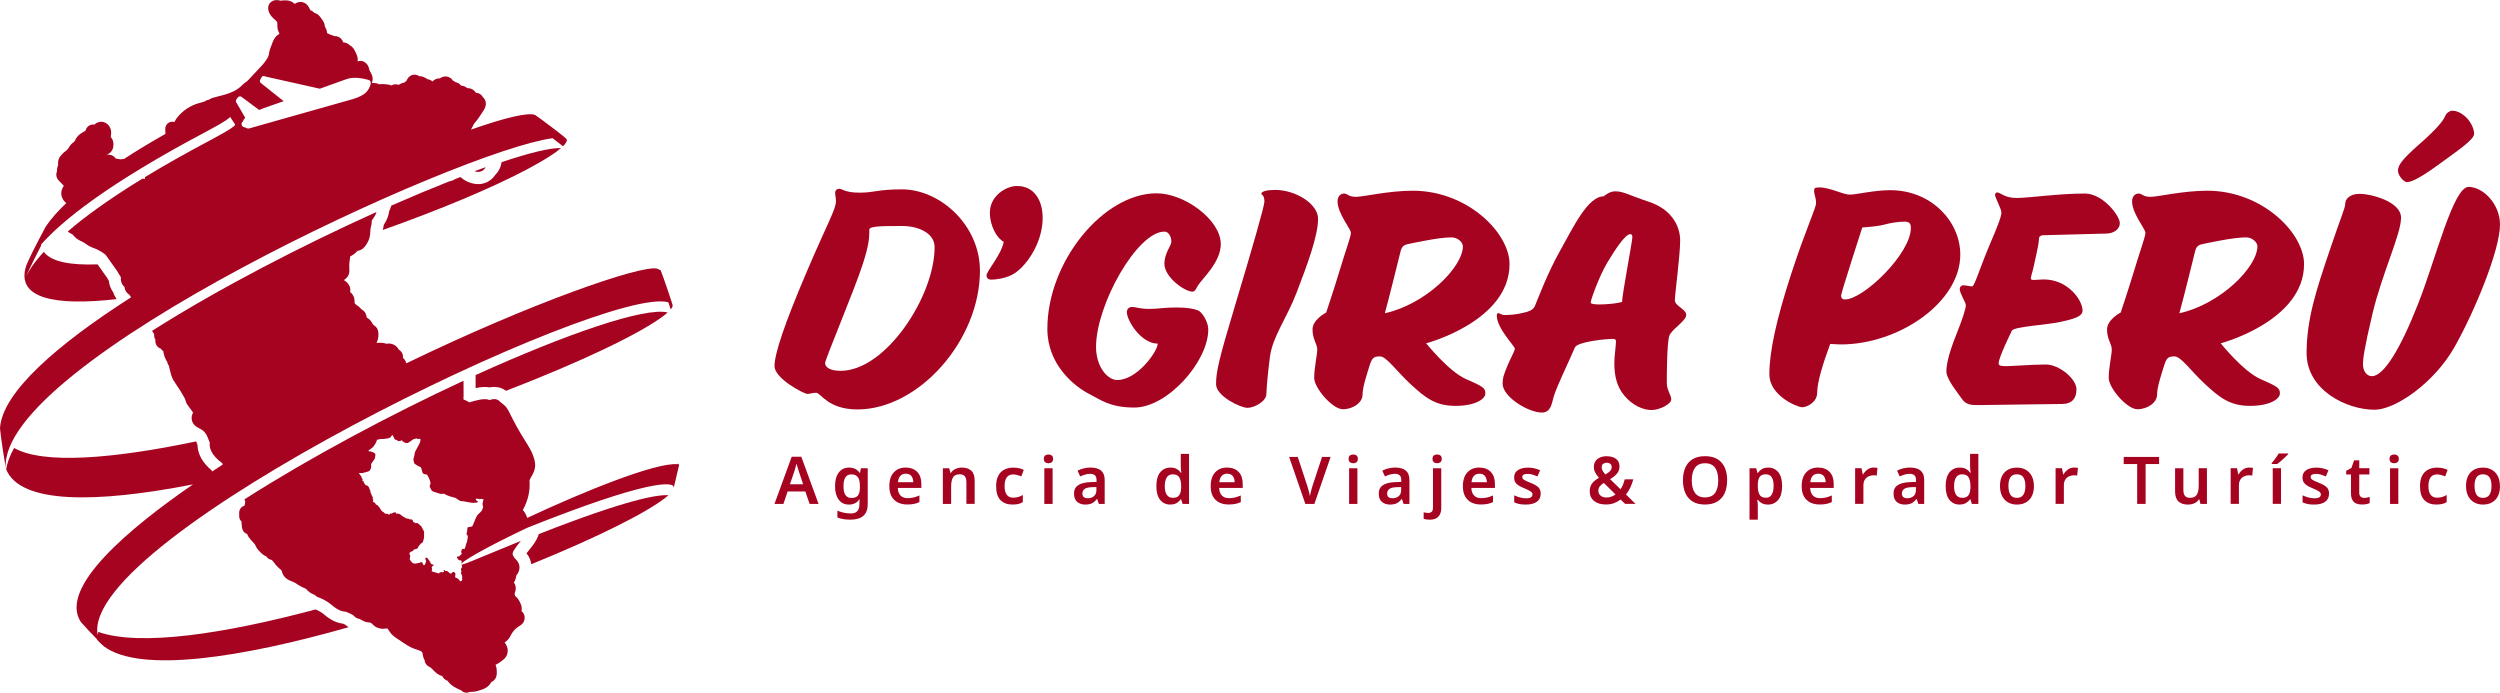 <?xml version="1.0" encoding="UTF-8"?>
<svg id="Layer_2" data-name="Layer 2" xmlns="http://www.w3.org/2000/svg" viewBox="0 0 603.38 167.19">
  <defs>
    <style>
      .cls-1 {
        fill: #a60321;
      }
    </style>
  </defs>
  <g id="Capa_1" data-name="Capa 1">
    <g>
      <g>
        <path class="cls-1" d="M114.79,93.68c.26-.06,.52-.11,.78-.16,.45-.07,.91-.11,1.37-.12,.4,0,.81,.02,1.21,.1,.6-.13,1.2-.15,1.8-.07,.8,.1,1.54,.41,2.18,.89,17.88-6.91,32.31-13.72,38.28-18.27,.27-.24,.5-.44,.72-.64-5.54-1.32-24.33,5.13-46.34,15.11v3.15Z"/>
        <path class="cls-1" d="M112.23,43.53c-.37-.21-.71-.45-1.01-.73-.04-.02-.07-.05-.1-.08-.38,.14-.76,.3-1.15,.45-.59,.36-1.16,.55-1.68,.66-4.34,1.72-8.99,3.66-13.85,5.79-.13,.41-.26,.82-.45,1.21l-.05,.1c-.04,.28-.09,.54-.16,.82-.26,1.05-.73,1.88-1.15,2.5-.06,.53-.17,.96-.26,1.26,13.68-4.85,26.12-10.04,34.71-14.57,4.27-2.25,6.27-3.66,7.13-4.26,.48-.38,.86-.68,1.18-.94-2.55-.09-7.62,1.15-14.35,3.4-.04,.35-.11,.71-.25,1.1-.26,.73-.68,1.39-1.26,1.97-.4,.61-.92,1.12-1.54,1.5-1.11,.68-2.41,.89-3.74,.6-.7-.15-1.38-.41-2.02-.77Z"/>
        <path class="cls-1" d="M130.04,128.9c-.06,.2-.13,.4-.21,.6-.39,.94-.89,1.66-1.38,2.3-.2,.27-.41,.53-.63,.8-.28,.35-.52,.66-.74,.94,.3,.38,.61,.86,.85,1.47,.15,.38,.24,.77,.3,1.16,16.1-6.53,28.79-12.86,33.11-16.64-2.46-.21-9.75,.91-31.3,9.37Z"/>
        <path class="cls-1" d="M83.41,150.81l-.64-.29c-.11-.01-.21-.03-.3-.04-2-.33-3.39-1.46-4.21-2.14l-.29-.23c-.53-.42-1.14-.75-1.79-1.02-22.16,5.91-42.42,8.97-52.47,5.42-.06,.26-.1,.51-.14,.76-4.4-23.5,122.61-84.64,137.74-80.31,.2,.58,.39,1.15,.57,1.71,.36-.41,.52-.74,.45-1.07,0,0,0,0,0,0h0c-.38-1.27-.88-2.74-1.39-4.2-.49-1.46-1-2.92-1.48-4.15h0s0,0,0,0c-.28-.13-.63-.36-.93-.43-3.97-.84-30.24,8.23-60.48,22.88-.04-.17-.08-.35-.17-.53-.19-.38-.44-.64-.63-.81,.06-.49,0-1.33-1.02-2.01-.55-1.07-1.81-1.64-2.97-1.38-.5-.18-1.03-.25-1.56-.26-.22,0-.43,.02-.65,.04-.07,0-.13,.01-.2,.02,.11-.19,.21-.4,.28-.63,.22-.66,.22-1.29,.18-1.81-.01-.17-.04-.55-.24-.95-.26-.51-.66-.78-.88-.93-.09-.06-.17-.14-.23-.24-.03-.05-.06-.11-.09-.16-.17-.3-.42-.75-.9-1.11-.16-.12-.32-.22-.46-.29v-.08c-.05-.26-.13-.79-.5-1.28-.21-.27-.46-.48-.74-.62-.26-.31-.54-.55-.78-.74-.12-.09-.23-.17-.35-.26-.17-.12-.33-.23-.41-.32-.08-.08-.14-.21-.15-.32,0-.06,0-.12,0-.18-.01-.36-.02-.92-.33-1.49-.22-.41-.51-.7-.76-.9,.12-.45,.07-.95-.14-1.42-.32-.72-.86-1.15-1.37-1.44,.21-.13,.43-.29,.63-.5,.78-.8,.73-1.67,.7-2.09-.02-.42-.03-.74-.02-1.03,.02-.65,.12-1.33,.23-2.05,0-.02,0-.03,0-.05,.05-.03,.1-.05,.15-.08,.19-.1,.43-.23,.68-.4,.34-.24,.6-.52,.81-.74,.04-.04,.08-.08,.12-.12,.47-.04,1.07-.24,1.64-.88,.41-.46,.7-.97,.93-1.41,.45-.85,.49-1.7,.52-2.39,.01-.27,.02-.53,.06-.73,.02-.11,.05-.23,.08-.34,.11-.4,.26-.93,.2-1.55,.03-.04,.06-.09,.1-.13,.37-.51,.83-1.14,1.06-1.95-17.85,8.05-37.76,18.29-54.16,28.68,.05,.1,.09,.19,.16,.29,.08,.12,.17,.24,.25,.36,.03,.04,.06,.08,.09,.12-.05,.56,.05,1.03,.31,1.42-.06,.39,0,.79,.17,1.15,.23,.47,.65,.83,1.14,.99,.09,.15,.2,.28,.34,.4,.09,.08,.17,.14,.25,.19,0,.02,0,.05,0,.07,.02,.14,.04,.28,.07,.42,.1,.55,.29,1.07,.55,1.56,.05,.1,.11,.2,.17,.3,.06,.11,.16,.28,.17,.29,.04,.3,.16,.58,.35,.82,.02,.06,.04,.15,.05,.2l.26,1.04c.18,.73,.38,1.55,.84,2.35,.17,.29,.35,.55,.53,.81,.72,1.03,1.39,2.1,2,3.19,.11,.2,.22,.4,.27,.56,.02,.05,.03,.11,.05,.16,.05,.18,.11,.36,.18,.53,.21,.51,.51,.9,.73,1.18,.13,.18,.26,.36,.4,.55,.18,.26,.37,.53,.56,.77-.19,.38-.44,.99-.32,1.73,.22,1.33,1.37,1.88,1.92,2.14l.07,.03c.8,.39,1.45,1.09,1.78,1.92,.04,.1,.07,.19,.11,.29,.09,.25,.19,.54,.34,.85l.09,.18s.02,.03,.02,.04c0,.05,0,.09,0,.14,0,.18-.01,.35,0,.53,.05,1,.5,1.95,1.37,2.91,.53,.59,1.15,1.07,1.69,1.5,.01,.09,.04,.21,.06,.32-.82,.53-1.68,1.08-2.55,1.66-.04-.1-.1-.22-.13-.31-.41-.34-.84-.73-1.25-1.2-1.32-1.45-2.03-3.04-2.12-4.71,0-.06,0-.12,0-.18-.12-.27-.2-.51-.28-.74l-.05-.13c-20.17,4.23-36.95,5.58-43.94,1.59-1.01,1.79-1.66,3.5-1.92,5.14,3.37,8.44,21.8,8.2,45.09,3.65-14.95,10.28-32.6,24.84-27.06,33.21,1.12,1.28,2.57,2.8,3.92,4.19,0,.04,0,.08,0,.12,.56,.58,1.11,1.12,1.65,1.58,0,0,0,0,0,0h0s0,0,0,0c8.75,6.54,33.15,2.74,59.04-4.63-.3-.2-.56-.41-.74-.58,0,0-.01,0-.02,0Z"/>
        <path class="cls-1" d="M133.38,33.36c.82,.62,1.63,1.24,2.32,1.8l.17,.14c.53-.49,.76-.85,.98-1.45-.05-.11-.12-.26-.18-.37l-.97-.82s0,0,0,0c-.95-.78-2.1-1.64-3.25-2.5-1.14-.87-2.29-1.72-3.3-2.42-1.71-.67-7.39,.7-15.48,3.55,.16-.25,.29-.5,.37-.69,.03-.06,.05-.13,.08-.19,.11-.21,.21-.41,.3-.55,.08-.11,.16-.21,.25-.31l.12-.14c.61-.72,1.09-1.48,1.57-2.21l.4-.62c.81-1.26,.47-2.21,.19-2.66-.15-.24-.31-.4-.45-.53-.25-.44-.6-.74-1.06-.89-.19-.06-.38-.1-.57-.1-.15-.23-.42-.6-.89-.85-.46-.25-.9-.28-1.2-.28-.04-.03-.08-.06-.11-.09-.43-.33-.92-.51-1.4-.53-.28-.39-.73-.71-1.36-.83-.05-.04-.1-.08-.15-.12-.15-.11-.31-.19-.45-.24-.19-.29-.5-.65-1.02-.86-.72-.29-1.52-.15-2.1,.33-.23-.02-.46,0-.69,.06-.44,.11-.82,.35-1.12,.68-.33-.31-.75-.51-1.21-.55-.09-.07-.17-.12-.21-.15-.24-.15-.59-.37-1.05-.49-.24-.06-.49-.09-.73-.09-.36-.27-.74-.35-.99-.37-.43-.03-1.48,.04-2.06,1.44-.03,.03-.07,.07-.15,.13-.08,.07-.21,.17-.34,.31-.48,.08-.94,.27-1.34,.55-.01,.01-.03,.02-.04,.03-.63-.22-1.27-.17-1.81,.14-.02-.01-.05-.02-.07-.03-.44-.17-.84-.21-1.14-.24-.46-.05-1.06-.11-1.71,0-.4-.24-.79-.27-.95-.28l-.84-.06c.1-.23,.18-.51,.2-.83,.05-.76-.28-1.34-.48-1.68-.15-.26-.27-.53-.37-.81-.03-.27-.12-.58-.31-.9-.22-.36-.49-.58-.63-.69-.09-.07-.37-.29-.81-.38-.17-.03-.58-.08-1.03,.11,.15-.9-.22-1.66-.41-2.05l-.27-.55c-.08-.17-.22-.46-.48-.74-.24-.27-.5-.43-.66-.53l-.06-.04c-.12-.11-.35-.33-.68-.48-.35-.16-.67-.2-.92-.22-.17-.58-.59-1.09-1.16-1.33-.4-.17-.77-.19-1.03-.18-.09-.05-.2-.11-.32-.16-.2-.08-.38-.12-.53-.14-.06-.04-.12-.07-.18-.11-.21-.12-.43-.21-.64-.28-.07-.53-.23-1.09-.56-1.62-.03-.77-.43-1.33-.63-1.61l-.42-.59c-.18-.25-.54-.76-1.23-1.02-.09-.03-.17-.06-.25-.08-.1-.1-.23-.22-.38-.33-.21-.15-.42-.24-.6-.3-.06-.14-.12-.26-.18-.38l-.04-.08c-.1-.21-.27-.55-.58-.87-.53-.54-1.28-.78-1.99-.64-.32,.06-.61,.2-.87,.39-.08-.02-.15-.03-.22-.04-.01,0-.03,0-.04,0-.04-.05-.09-.09-.14-.13-.68-.61-1.51-.62-1.86-.63h-.47c-.13,0-.4-.01-.72,.09l-.25-.06c-.34-.11-.73-.14-1.16-.07-.74,.11-1.36,.64-1.58,1.34-.09,.3-.11,.62-.05,.95,.13,.75,.54,1.44,1.25,2.11,.11,.1,.22,.2,.34,.3,.19,.17,.37,.32,.46,.45,.08,.11,.13,.25,.14,.38v.12c0,.12,0,.23,0,.36,0,.06,0,.11,0,.17,0,.31,.02,.79,.24,1.3l.27,.64c-.13,.07-.27,.15-.4,.25-.79,.57-1.11,1.41-1.3,1.91l-.42,1.1c-.11,.3-.24,.64-.33,1.04-.04,.17-.06,.33-.09,.5-.01,.08-.02,.16-.04,.24-.12,.62-.6,1.27-1.11,1.95-.34,.44-.75,.87-1.19,1.33-.17,.17-.33,.34-.49,.52l-1.86,1.99c-.24,.26-.47,.5-.68,.66-.07,.06-.15,.11-.22,.16-.15,.11-.3,.21-.45,.33-.2,.16-.38,.34-.56,.52l-.16,.16c-.65,.62-1.54,1.16-2.64,1.58-1.07,.42-2.2,.69-3.4,.99-.43,.1-.96,.23-1.49,.53l-.15,.09s-.06,.03-.08,.05c-.29,.03-.57,.13-.81,.3-.25,.17-.67,.28-1.13,.4-.19,.05-.38,.1-.56,.15-1.83,.54-3.47,1.57-4.74,2.99-.47,.51-.82,1.02-1.07,1.54-.37-.11-.78-.09-1.15,.06-.66,.28-1.08,.94-1.04,1.66,.02,.38,.04,.78,.03,1.15-3.22,1.83-6.64,3.86-9.99,6.04-.29,0-.55,.05-.72,.09-.09,.02-.36-.03-.57-.07-.21-.04-.44-.08-.69-.11-.14-.19-.37-.47-.75-.68-.39-.22-.85-.31-1.33-.27-.09,0-.18,.02-.27,.04,.32-.09,.69-.25,1.03-.56,.78-.73,.75-1.72,.74-2.04,0-.3-.04-.67-.23-1.07-.12-.25-.27-.44-.39-.58,0-.03,0-.08,0-.14,0-.07,.02-.13,.02-.2,.04-.35,.11-.84-.01-1.39-.27-1.26-1.42-2.13-2.61-1.98-.62,.08-1.07,.38-1.37,.67-.53-.09-.96,.07-1.21,.21-.45,.25-.76,.66-.93,1.22-.04,.04-.14,.13-.37,.26l-.16,.09c-.52,.3-1.23,.72-1.72,1.49-.14,.22-.24,.43-.31,.6-.03,.06-.05,.12-.06,.14-.03,.03-.13,.11-.2,.17-.17,.13-.38,.3-.6,.52-.28,.29-.46,.6-.61,.84-.04,.06-.08,.13-.12,.19-.18,.28-.43,.52-.71,.71-.45,.29-.75,.65-.97,.91-.05,.06-.1,.12-.16,.18-.46,.5-.67,1.16-.64,1.97v.21s.02,.06,.02,.08c-.07,.16-.17,.39-.23,.69-.06,.32-.05,.59-.04,.79-.07,.15-.13,.34-.16,.56-.06,.45,.01,1.12,.67,1.78l.42,.42c.26,.26,.5,.51,.72,.76-.59,.76-.79,1.8-.47,2.72,.23,.65,.64,1.1,1.04,1.44-1.98,1.89-3.68,3.79-4.94,5.66-.5,.9-1.03,1.91-1.57,2.96-1.02,1.96-2.08,4.04-2.86,5.8,0,0,0,0,0,0l-.15,.36-.15,.36c-2.54,7.89,6.93,9.74,21.84,8.03-.35-.48-.63-1.02-.8-1.59-.6-.82-.98-1.8-1.08-2.82,0,0,0,0,0,0-.17-.26-.31-.51-.42-.73l-2.3-3.25c-6.56,.25-11.23-.63-12.97-3.02-2.33,2.51-3.59,4.46-4.26,5.87l.3-.71c.95-1.99,2.16-4.46,3.3-6.66-.02-.08-.02-.17-.03-.25,5.09-5.75,16.12-14.7,39.95-27.3,4.86-2.57,5.56-3.31,5.66-3.47,.01-.02,.02-.05,.02-.08,.42,.62,.88,1.3,1.22,1.86-.03,.04-.02,.13-.05,.18-.1,.16-.79,.9-5.66,3.47-6.16,3.26-11.47,6.27-16.04,9.05,0,.06-.01,.13-.02,.18v.15s-.02,.1-.03,.14c-.19-.02-.38-.07-.56-.1-8.19,5.02-13.97,9.25-18.03,12.75,.13,.1,.25,.21,.41,.31,.14,.08,.28,.16,.43,.24,.11,.06,.24,.13,.29,.16,.06,.04,.17,.16,.26,.27,.14,.16,.32,.36,.54,.56,.52,.46,1.1,.72,1.57,.94l.18,.08c.18,.08,.4,.24,.64,.41,.42,.3,.95,.68,1.62,.91,1.09,.37,2.1,.91,3.01,1.61,.06,.04,.12,.09,.17,.14,.09,.08,.21,.25,.31,.41l2.54,3.59c.04,.06,.07,.12,.1,.19,.09,.17,.2,.38,.35,.59,.11,.15,.37,.51,.39,.63v.09c0,.17,0,.34,0,.51,.06,.61,.32,1.18,.74,1.63,.05,.05,.1,.1,.15,.14,.04,.71,.44,1.38,1.09,1.82,.05,.04,.1,.07,.15,.1,.09,.22,.22,.4,.35,.56C13.73,83.2,.46,94.77,0,103.4c.3,2.89,.92,6.72,1.39,9.59C-.46,87.41,111.13,36.25,133.38,33.36ZM57.04,24.02l.38-.52c.2-.27,.59-.33,.86-.13l4.28,3.18c.13-.06,.27-.12,.4-.18,.48-.2,.97-.39,1.48-.54l4.02-1.41-5.61-4.47c-.15-.19-.17-.44-.06-.65l.31-.62c.17-.34,.61-.45,.92-.22l13.17,2.95,6.46-2.32c1.73-.62,4.05-.17,5.33,.21,.53,.16,.59,.71,.41,1.23-.39,1.1-.92,2.39-4.14,3.36l-25.2,7.13c-.69,.01-.57-.24-1.07-.31-.65-.09-.91-.87-.44-1.33,.36-.36,.1-.53,.66-.93l-2.19-3.77c-.12-.21-.11-.48,.04-.68Z"/>
        <path class="cls-1" d="M116.45,41.2c.41-.26,.63-.6,.76-.86-.87,.32-1.76,.65-2.67,.99,.11,.03,.22,.07,.33,.1,.59,.13,1.12,.05,1.58-.23Z"/>
        <path class="cls-1" d="M163.55,112.04c-5.17-.51-22.68,6.57-36.3,12.96-.21-.7-.56-1.36-1.07-1.91,1.24-2.17,1.81-4.67,1.62-7.06-.01-.19,.24-.64,.45-1,.37-.64,.83-1.45,.9-2.44,.05-.57-.05-1.08-.12-1.41-.39-1.79-1.36-3.33-2.21-4.68l-.2-.32c-1.3-2.06-2.5-4.22-3.6-6.47-.21-.44-.46-.93-.83-1.41-.37-.46-.77-.76-1.09-1-.19-.14-.35-.26-.44-.37-.27-.32-.66-.53-1.08-.59-.45-.06-.93,.02-1.43,.23-.04-.02-.07-.03-.11-.05-.41-.17-.78-.19-1.05-.18-.31,0-.62,.03-.94,.08-.22,.04-.43,.08-.65,.13-.67,.15-1.36,.31-2.11,.56-.41-.25-.89-.51-1.43-.7-.02-.18-.02-.35,0-.48,.02-.1,.03-.2,.03-.3l-.02-3.74c-17.67,8.21-36.93,18.45-52.86,28.62,.04,.14,.08,.27,.11,.37l.08,.28c-.01,.09-.05,.26-.08,.39-.04,.15-.08,.32-.11,.5-.09,.03-.18,.06-.26,.09-.62,.27-1.02,.88-1.02,1.56v.9c0,.47,.19,.92,.53,1.25,.01,.01,.03,.02,.04,.04-.01,.19,0,.34,0,.42l.1,.94c.01,.13,.05,.43,.23,.77,.23,.43,.61,.74,1.06,.88,.05,.25,.15,.49,.3,.69,.32,.43,.67,.85,1.04,1.24l.13,.13c.15,.15,.31,.32,.37,.42,.03,.06,.06,.12,.08,.18,.06,.13,.11,.26,.18,.38,.36,.7,.88,1.18,1.29,1.57,.18,.17,.46,.43,.86,.63,.11,.05,.22,.1,.34,.14,.26,.46,.7,.77,1.24,.84,0,0,.11,.04,.3,.26,.13,.15,.25,.3,.37,.46,.19,.25,.41,.54,.67,.82,.19,.2,.4,.39,.61,.58,.2,.17,.5,.44,.54,.55l.02,.09c.03,.15,.08,.35,.18,.57,.27,.65,.79,1.19,1.51,1.56,.27,.14,.53,.24,.76,.32,.1,.04,.2,.08,.3,.12,.29,.13,.61,.33,.95,.55,.4,.26,.85,.56,1.38,.79,.11,.05,.23,.1,.34,.14,.13,.06,.3,.12,.36,.17,.05,.04,.17,.16,.26,.25,.19,.2,.43,.45,.76,.67,.32,.22,.64,.36,.9,.47,.08,.03,.18,.08,.25,.11,.2,.24,.46,.43,.76,.53,1.12,.39,2.16,.96,3.09,1.7l.29,.24c.71,.58,1.6,1.31,2.83,1.52,.13,.02,.26,.04,.39,.05,.06,0,.13,0,.19,.02,.06,.01,.22,.08,.33,.14l.77,.35c.21,.1,.53,.24,.66,.38,.12,.13,.34,.38,.67,.57,.34,.2,.67,.26,.84,.29,.06,.02,.22,.11,.33,.18,.39,.24,.94,.56,1.66,.63,.21,.02,.66,.07,.77,.14,.04,.03,.16,.14,.24,.23,.27,.27,.64,.64,1.18,.89,.8,.37,1.57,.3,2.13,.25,.12-.01,.3-.03,.41-.03h0c.08,.1,.2,.29,.28,.42,.17,.26,.36,.56,.61,.86,.44,.51,.96,.86,1.37,1.13l1.48,.99c.72,.48,1.53,1.03,2.49,1.41,.27,.11,.56,.2,.85,.3,.46,.15,.98,.32,1.17,.51,.11,.11,.19,.26,.22,.42,0,.05,.01,.09,.02,.14,.03,.2,.06,.47,.16,.78,.08,.25,.18,.44,.26,.59,0,.02,.02,.03,.03,.05,.02,.24,.1,.66,.42,1.08,.32,.41,.71,.58,.89,.66,.18,.08,.44,.35,.7,.62,.53,.55,1.19,1.24,2.23,1.53,.02,0,.03,0,.05,.01,.08,.21,.23,.46,.47,.68,.27,.25,.56,.38,.78,.44,.02,.02,.03,.05,.05,.07,.06,.08,.13,.17,.19,.24,.81,1,1.92,1.5,2.82,1.9l.26,.12c.21,.24,.49,.41,.81,.5,.15,.04,.3,.06,.45,.06,.28,0,.56-.07,.81-.2,.05,0,.11,0,.16,0,.11,0,.21,0,.32,0,.9-.02,1.69-.29,2.33-.51,.48-.17,1.21-.42,1.8-1.05,.25-.27,.42-.55,.54-.75,.01-.02,.03-.05,.04-.07,.13-.06,.29-.14,.45-.26,.84-.63,.87-1.59,.87-1.9,0-.31,.02-.7-.06-1.14-.06-.33-.16-.62-.24-.86,.11-.05,.22-.1,.33-.16,.56-.28,1.01-.64,1.41-.96,.17-.13,.43-.34,.66-.64,.54-.72,.69-1.7,.38-2.57-.16-.45-.36-.79-.59-1.04,.28-.2,.59-.44,.87-.77,.31-.36,.5-.73,.65-1.03l.09-.17c.44-.82,1.13-1.53,1.95-2.01,.22-.13,.63-.37,.93-.83,.6-.9,.42-2.11-.4-2.76,.07-.47,.11-1.15-.24-1.83-.37-.87-.8-1.48-1.3-1.81-.07-.26-.12-.44-.15-.59,.2-.49,.61-1.64-.15-2.67,.35-.57,.51-1.23,.59-1.74,.72-.86,.94-1.89,.58-2.82-.2-.52-.54-.87-.78-1.12-.48-.49-.74-1-.71-1.35,.03-.27,.23-.63,.38-.87,.39-.63,.86-1.22,1.37-1.86,.08-.1,.16-.2,.24-.3-2.01,.81-4.11,1.67-6.33,2.6-5.35,2.23-6.9,2.87-7.98,3.16h0s.09,.3,.09,.3l.03,.16v.12s-.2,.3-.2,.3l-.07,.16v.26s.12,.18,.12,.18v.05s.01,.03,.01,.03l-.05,.13-.03,.12-.03,.18v.12s.04,.09,.04,.09l.06,.08,.07,.15,.07,.21,.05,.29-.02,.68-.02,.13-.05,.09-.06,.03-.13,.04-.05,.03-.11,.08-.15-.13-.18-.26-.13-.13-.23-.19-.14-.08-.23-.08-.13-.06-.06-.08-.02-.08,.03-.36,.04-.19v-.11s-.01-.1-.01-.1l-.06-.15-.06-.09-.07-.07-.07-.05-.08-.04-.09-.02h-.08l-.09,.02-.07,.04-.07,.05-.23,.24-.08,.04h-.1s-.12-.03-.12-.03l-.09-.05-.48-.44-.13-.08-.12-.03-.18,.03-.13-.04-.27-.2-.1-.02-.06,.03v.08s.01,.08,.01,.08l.04,.07,.02,.08-.03,.07-.05,.06-.08,.04-.1,.02h-.1l-.19-.02h-.1s-.19,.04-.19,.04l-.09,.03-.13,.06-.23,.17-.07,.02-.08-.03-.09-.06-.09-.04-1.05-.27-.21-.1-.11-.1,.02-.08,.07-.15,.03-.07v-.06s0-.08,0-.08l-.08-.45v-.09s.05-.07,.05-.07l.07-.05,.16-.08,.06-.05,.05-.07,.03-.08v-.08s-.02-.06-.02-.06l-.09-.03-.12-.02-.17-.05-.1-.05-.08-.06-.05-.07-.04-.08-.11-.27-.16-.23-.4-.57-.18-.19-.06-.04-.04-.02-.07-.02h-.08s-.07,.02-.07,.02l-.06,.06-.04,.08-.03,.08v.09s.02,.08,.02,.08l.09,.14,.04,.08,.02,.09v.08s0,.18,0,.18l-.02,.08-.1,.18-.02,.09v.09s-.02,.07-.02,.07l-.22,.31-.08,.03h-.08s-.07-.06-.07-.06l-.05-.07-.05-.07-.04-.08-.1-.26-.04-.08-.06-.06-.08-.05-.11-.02-.09,.02-.2,.1-.18,.07-.21,.04-.23,.02-.56,.14-.53-.13-.2-.12-.52-.66-.05-.09-.02-.08v-.07l.04-.16,.02-.15,.04-.21v-.21s0-.1,0-.1l-.03-.08-.12-.23-.02-.09v-.09s.03-.09,.03-.09l.05-.08,.06-.08,.08-.09,.09-.07,.11-.05,.19-.05,.14-.06,.14-.12,.07-.09,.05-.09,.06-.07,.09-.05,.18-.02,.14-.03,.12-.06,.29-.08,.07-.07,.23-.45,.08-.12,.2-.21,.2-.27,.06-.06,.06-.05,.29-.19,.06-.06,.05-.07,.09-.16,.25-.91v-1.48s-.12-.24-.12-.24l-.14-.24-.04-.09-.19-.34-.09-.21-.12-.19-.45-.4-.07-.09-.06-.02-.26-.2-.04-.05-.42,.03-.13-.03-.32-.18-.15-.12-.1-.11,.06-.06-.17-.25-.1-.11-.11-.04h-.45s-.06-.05-.06-.05l-.04-.04-.05-.03-.32-.09-.34-.02-.09-.03-.07-.12-.07-.03-.1-.02-.6-.34-.55-.44-.27-.14-.31-.04h-.34s-.04-.04-.04-.04l-.05-.07-.04-.09-.02-.08-.05-.02h-.22s-.28,.02-.28,.02l-.12,.05-.25,.19h-.02s-.04,.02-.04,.02h-.05s-.09-.05-.09-.05h-.03s-.11,.02-.11,.02l-.06,.03-.14,.15-.19,.11-.15-.06-.13-.12-.15-.07-.05,.02-.06,.05-.06,.03-.06-.02-.07-.05-.3-.09-.06-.09-.23-.21-.4-.25-.06-.07-.04-.11-.16-.17-.21-.38-.43-.54-.24-.21-.26-.09-.05-.05-.18-.33-.12-.1-.29-.16-.14-.06v-.06l.12-.18-.17-.66,.08-.14,.04-.03-.02-.06-.06-.06-.08-.03-.07-.03-.04-.08-.12-.44-.06-.14-.06-.06-.05-.06-.08-.31-.03-.31-.03-.11-.13-.2-.06-.15-.07-.29-.07-.12-.41-.42-.14-.08v.05s-.04,.08-.04,.08v.05s-.13-.1-.13-.1l-.45-.6-.06-.24-.05-.12-.09-.05-.15-.04-.03-.1,.04-.23v-.15s-.04-.06-.04-.06l-.06-.05-.09-.12-.04-.11-.04-.23-.06-.1-.32-.39-.23-.4h.84s.3-.05,.3-.05l.97-.27,.28-.11,.07-.04,.07-.05,.11-.12,.05-.06,.16-.32,.06-.18,.04-.18v-.18s-.01-.37-.01-.37v-.07s.04-.18,.04-.18l.03-.08,.81-1.2,.03-.07,.12-.72v-.15s0-.09,0-.09l-.02-.08-.04-.07-.04-.05-.23-.18-.14-.09-.08-.04-.25-.06-.33-.14-.09-.03h-.1s-.19,0-.19,0l-.07-.02-.06-.04v-.09s.02-.07,.02-.07l.06-.06,.28-.18,.78-.63,.48-.71,.37-.81,.07-.25,.24,.05,.38-.13,.22-.03h.6s1.08-.14,1.08-.14l.32-.09,.27-.1,.08-.05,.06-.06,.3-.42,.07-.05,.1-.03,.08,.07,.05,.07,.03,.09,.02,.09,.03,.09,.04,.07,.11,.12,.04,.07,.02,.17,.04,.08,.22,.17,.33,.1,.08,.04,.2,.17,.11,.04,.27-.02,.09,.02h.1s.07-.04,.07-.04l.08-.06,.09-.05,.16-.02,.08,.04,.04,.08,.02,.09,.04,.07,.07,.04h.1l.07,.04,.2,.15,.08,.04,.11,.04,.36,.07,.29-.04,.09-.05,.07-.05,.06-.06,.08-.05,.07-.06,.21-.08,.07-.05,.32-.27,.15-.11,.3-.13,.58-.16,.07-.03h.07s.15,.12,.15,.12l.1,.05h.1s.21-.07,.21-.07h.11s.08,.02,.08,.02l.14,.06-.04,.52-.14,.44-1.08,2.03-.15,.46-.04,.33-.11,.53-.08,.24-.06,.31v.13s.15,.71,.15,.71l.03,.08,.02,.04,.03,.04,.15,.15,.68,.43,.6,.29,.11,.08,.09,.14,.07,.18,.23,.88,.08,.14,.08,.11,.1,.09,.23,.11,.25,.04h.12s.11,.04,.11,.04l.08,.03,.09,.06,.1,.12,.07,.11,.19,.39,.28,.64,.12,.4,.06,.28v.19s-.15,.37-.15,.37l-.04,.15v.22s.06,.14,.06,.14l.09,.13,.2,.43,.14,.22,.25,.18,.22,.1,1.56,.5,.18,.02h.15l.43-.04h.17s.11,.03,.11,.03l.09,.04,.2,.15,.15,.08,.88,.34,1.27,.35,.14,.07,1.04,.67,.13,.04,.27,.03h.23s2.34,.41,2.34,.41l1.04-.06,.17-.07,.1-.09v-.1s-.07-.09-.07-.09l-.21-.13-.1-.08-.08-.09-.04-.11,.04-.12,.08-.05,.12-.02,.26,.02,.39,.08,.45-.05,.27,.03,.27,.06-.22,.94-.02,.31,.13,.5v.1s0,.1,0,.1l-.06,.23-.21,.48-.13,.19-.49,.52-.24,.2-.17,.19-.13,.17-.25,.44-.78,1.88-.14,.24-.1,.07-.23,.07-.68,.11-.13,.07-.07,.43-.03,.44-.16,.71,.05,.12,.09,.11,.1,.09,.08,.19v.19s-.18,1.13-.18,1.13l-.07,.2-.14,.32-.28,1.05-.04,.08-.04,.05-.08,.06-.43-.02-.07,.05-.08,.07-.15,.39-.05,.25,.04,.14,.09,.16v.1s-.01,.08-.01,.08l-.04,.06-.09,.07-.06,.04-.15,.14-.1,.12-.08,.08-.08,.05-.09,.02-.23,.02-.15,.03-.06,.12v.07s.03,.09,.03,.09l.04,.07,.2,.29,.15,.17,.08,.06,.08,.04h.09s.11,0,.11,0h.11s.18,.1,.18,.1l.06,.1,.02,.11-.1,.39v.1c1.31-1.32,7.86-4.84,16.01-8.7,29.42-11.73,34.3-10.76,35.09-10.11,.04,.03,.08,.08,.1,.12,.08,.19,.06,.37,.04,.5l1.29-5.46s0-.06,.01-.09c.03-.17-.08-.38-.33-.4Z"/>
      </g>
      <g>
        <path class="cls-1" d="M202.56,45.56c.74,0,1.34,.94,4.9,.94s4.43-.8,10.2-.8c9.26,0,18.85,8.65,18.85,19.65,0,16.77-14.76,33.47-29.58,33.47-7.11,0-8.86-4.02-9.93-4.02s-1.34,.27-2.15,.27-7.92-3.69-7.92-6.71,2.48-10.33,7.65-22.47c5.17-12.14,7.18-15.36,7.18-17.37,0-.8-.2-1.41-.2-1.88,0-.6,.27-1.07,1.01-1.07Zm7.24,10.73c0,1.07-.13,3.09-1.61,7.58-1.95,6.04-9.05,22.87-9.05,23.75s.94,1.88,3.76,1.88c10.87,0,22.67-17.98,22.67-29.85,0-3.49-4.09-5.1-7.78-5.1-4.76,0-7.98,0-7.98,.87v.87Z"/>
        <path class="cls-1" d="M245.48,44.89c4.09,0,6.17,3.42,6.17,7.71,0,6.17-4.16,12.07-7.45,13.75-1.88,.94-4.09,1.14-4.96,1.14-.74,0-1.14-.4-1.14-1.01,0-1.07,3.49-4.83,4.16-8.12-1.54-.74-3.35-3.69-3.35-7.04,0-4.09,3.96-6.44,6.57-6.44Z"/>
        <path class="cls-1" d="M294.65,58.85c0,4.49-4.56,8.45-5.57,10.13-.27,.4-.6,1.41-1.27,1.41-1.95,0-6.78-3.55-6.78-6.71,0-2.62,1.68-4.36,1.68-5.37,0-.87-.47-2.41-1.68-2.41-6.57,0-16.5,17.64-16.5,27.84,0,4.83,2.82,7.98,5.1,7.98,4.9,0,9.79-6.98,9.79-8.79-4.03,0-7.45-5.57-7.45-7.58,0-.67,.4-1.27,1.27-1.27,.94,0,1.74,.47,4.09,.47s3.55-.34,6.51-.34,4.29,.34,5.23,.67c1.01,.34,2.55,2.75,2.55,4.63,0,7.78-9.86,18.85-17.84,18.85-5.9,0-8.12-1.88-10.8-3.22-3.69-1.88-10.2-7.11-10.2-15.76,0-16.3,13.55-32.73,26.36-32.73,6.77,0,15.49,6.44,15.49,12.21Z"/>
        <path class="cls-1" d="M307.66,45.83c5.16,0,10.46,3.42,10.46,6.98,0,4.16-2.68,11.27-5.17,17.78-2.41,6.31-5.77,10.53-6.44,15.49-.54,4.09-.8,7.31-.87,9.06-.07,1.74-2.88,3.29-4.56,3.29s-7.58-2.82-7.58-5.7,.61-5.84,4.56-18.92c3.96-13.15,7.11-24.08,7.11-25.15,0-1.68-.74-1.61-.74-1.88,0-.6,1.34-.94,3.22-.94Z"/>
        <path class="cls-1" d="M324.36,46.7c.87,0,1.07,.81,2.88,.81s7.85-1.48,13.75-1.48c13.21,0,23.34,10.2,23.34,17.71,0,13.82-20.12,19.12-20.12,19.12,0,0,5.43,6.77,9.53,8.59,4.09,1.81,4.76,2.15,4.76,3.49s-2.35,3.02-7.24,3.02-7.38-2.08-10.8-5.23c-3.42-3.15-5.84-6.71-7.38-6.71s-1.95,.34-2.55,2.28c-.6,1.94-1.68,5.1-1.68,6.98s-2.28,3.49-4.76,3.49-6.91-5.1-6.91-7.58,.74-5.5,.74-6.84-1.14-2.41-1.14-4.83,3.29-4.09,3.29-4.09c0,0,1.88-5.57,3.29-10.26,1.41-4.7,2.68-8.05,2.68-8.99s-3.22-4.63-3.22-7.58c0-1.14,.67-1.88,1.54-1.88Zm9.86,28.91c9.99-2.21,18.85-11.2,18.85-16.17,0-.94-1.21-2.15-2.75-2.15-3.15,0-9.06,1.34-10.46,1.61-1.41,.27-1.61,1.01-1.81,1.68,0,0-2.95,12.01-3.82,15.03Z"/>
        <path class="cls-1" d="M389.82,46.17c2.01,0,3.35,.94,8.18,2.55,5.3,1.74,7.51,5.7,7.51,9.32s-1.28,13.01-1.28,14.42,2.75,2.15,2.75,3.56-3.62,3.55-4.09,5.03c-.6,1.95-.6,9.66-.6,11.4s1.07,2.88,1.07,3.96-2.75,2.55-4.76,2.55-4.56-1.07-6.57-3.49c-1.81-2.15-2.41-4.76-2.41-7.85,0-1.54,.4-4.29,.4-5.23,0-.47-.27-.6-.8-.6-1.54,0-8.52,.67-9.12,2.08-1.34,3.22-4.16,8.85-5.1,11.81-.47,1.54-.6,3.89-2.88,3.89-3.22,0-9.46-3.76-9.46-6.98,0-1.41,.27-2.08,1.07-4.09,.81-2.01,1.88-3.76,1.88-4.36s-4.36-4.9-4.36-7.98c0-.4,.2-.6,.4-.6,.27,0,.74,.47,1.47,.47,.87,0,2.35-.07,3.62-.34,2.35-.47,3.29-.8,3.76-1.95,.6-1.41,3.02-7.92,6.1-13.35,3.15-5.63,6.64-13.01,10.46-13.01,0,0,1.34-1.21,2.75-1.21Zm-1.95,17.31c-1.95,3.29-3.96,8.92-3.96,9.53,0,.34,.94,.47,2.15,.47,1.81,0,4.36-.27,5.43-.6,0-1.74,2.48-14.62,2.48-15.63,0-.47-.13-.74-.54-.74-1.14,0-3.62,3.69-5.57,6.98Z"/>
        <path class="cls-1" d="M439.05,45.23c2.68,0,5.7,1.74,7.38,1.74s5.84-1.07,9.79-1.07c9.86,0,16.9,7.51,16.9,15.56,0,11.47-14.76,21.67-28.84,21.67-.87,0-2.55-.13-2.55-.13-1.74,4.63-3.15,9.32-3.15,11.74s-2.55,3.55-3.62,3.55-7.92-2.68-7.92-7.98,1.61-12.95,5.23-24.08c3.62-11.13,6.04-15.96,6.04-17.24s-.47-2.01-.47-2.95c0-.6,.13-.8,1.21-.8Zm5.3,26.03c0,.6,.2,1.01,.94,1.01,4.49,0,15.9-11.07,15.9-17.24,0-.67-.07-1.54-1.47-1.54s-3.29,.27-5.03,.74-5.23,.67-5.23,.67c0,0-5.1,15.76-5.1,16.37Z"/>
        <path class="cls-1" d="M481.98,46.44c.87,0,1.74,1.34,4.76,1.34s9.99-1.07,16.43-1.07c4.43,0,8.45,5.43,8.45,7.11s-1.68,2.55-3.29,2.55-13.35,.4-15.09,.4c-.94,0-1.14,.47-1.14,.94,0,1.27-.94,4.96-1.21,6.37-.4,1.88-.74,2.55-.74,3.15,0,.27,.27,.34,.74,.34,.6,0,1.48-.13,2.35-.13,5.9,0,9.39,5.03,9.39,7.51,0,1.54-2.41,2.08-5.37,2.75-2.95,.67-11.2,1.14-11.67,2.08-.47,.94-3.22,6.57-3.22,7.92,0,.6,.67,.67,1.95,.67s6.24-.4,9.46-.4,7.38,3.49,7.38,5.97-1.34,3.56-3.49,3.56-18.65,.27-20.19,.27-2.95,0-3.96-1.48c-1.01-1.48-3.76-4.76-3.76-6.64s.74-4.76,2.35-8.79c1.61-4.02,2.35-6.44,2.35-7.18s-1.48-2.82-1.48-3.96c0-.4,.34-.87,.87-.87s1.61,.27,2.15,.27,2.01-4.9,4.22-10.06c2.21-5.16,2.82-6.91,2.82-7.78s-1.54-3.62-1.54-4.23c0-.27,.2-.6,.47-.6Z"/>
        <path class="cls-1" d="M516.12,46.7c.87,0,1.07,.81,2.88,.81s7.85-1.48,13.75-1.48c13.21,0,23.34,10.2,23.34,17.71,0,13.82-20.12,19.12-20.12,19.12,0,0,5.43,6.77,9.53,8.59,4.09,1.81,4.76,2.15,4.76,3.49s-2.35,3.02-7.24,3.02-7.38-2.08-10.8-5.23c-3.42-3.15-5.84-6.71-7.38-6.71s-1.95,.34-2.55,2.28c-.6,1.94-1.68,5.1-1.68,6.98s-2.28,3.49-4.76,3.49-6.91-5.1-6.91-7.58,.74-5.5,.74-6.84-1.14-2.41-1.14-4.83,3.29-4.09,3.29-4.09c0,0,1.88-5.57,3.29-10.26,1.41-4.7,2.68-8.05,2.68-8.99s-3.22-4.63-3.22-7.58c0-1.14,.67-1.88,1.54-1.88Zm9.86,28.91c9.99-2.21,18.85-11.2,18.85-16.17,0-.94-1.21-2.15-2.75-2.15-3.15,0-9.06,1.34-10.46,1.61-1.41,.27-1.61,1.01-1.81,1.68,0,0-2.95,12.01-3.82,15.03Z"/>
        <path class="cls-1" d="M603.38,54.22c0,6.1-6.1,20.93-11,29.58-4.9,8.65-14.29,15.09-19.25,15.09-6.84,0-16.43-4.76-16.43-13.68,0-8.32,2.48-15.56,5.43-24.35,2.95-8.79,3.89-10.6,3.89-11.67s1.01-2.41,3.55-2.41,9.93,1.81,9.93,5.77-4.56,13.35-6.91,23.21c-2.08,8.85-2.28,10.87-2.28,12.21s.74,2.82,2.15,2.82c2.88,0,6.91-6.64,11.2-17.57,4.29-10.93,8.45-28.11,12.14-28.11,3.49,0,7.58,4.09,7.58,9.12Zm-11.54-27.5c.54,0,1.68,.13,3.09,1.34,1.27,1.07,2.21,2.95,2.21,4.23,0,1.41-3.82,3.96-8.79,7.58-4.9,3.56-6.64,4.09-7.45,4.09-.67,0-2.15-1.54-2.15-2.75,0-1.41,1.14-2.88,5.5-6.71,3.96-3.49,5.5-5.43,5.97-6.64,.2-.54,1.01-1.14,1.61-1.14Z"/>
      </g>
      <g>
        <path class="cls-1" d="M195.4,121.62l-1.03-3h-4.27l-1.02,3h-2.16l4.16-11.38h2.32l4.16,11.38h-2.16Zm-1.56-4.75l-.98-2.92c-.04-.14-.11-.34-.19-.6-.08-.26-.16-.52-.24-.79s-.14-.49-.19-.67c-.05,.22-.12,.47-.2,.75-.08,.28-.15,.53-.22,.78-.07,.24-.12,.42-.17,.54l-1,2.92h3.19Z"/>
        <path class="cls-1" d="M204.93,112.85c1.11,0,1.96,.42,2.56,1.27h.08l.19-1.11h1.67v8.67c0,1.23-.34,2.16-1.03,2.79-.69,.63-1.73,.95-3.11,.95-.61,0-1.18-.04-1.7-.12-.52-.08-1.01-.21-1.48-.4v-1.65c.49,.21,1.01,.38,1.56,.49,.56,.12,1.14,.18,1.74,.18,.65,0,1.14-.18,1.49-.55,.35-.37,.52-.9,.52-1.6v-.22c0-.16,0-.34,.02-.55,.01-.21,.03-.38,.05-.51h-.06c-.3,.44-.66,.77-1.09,.98-.43,.21-.91,.31-1.45,.31-1.05,0-1.87-.39-2.46-1.18-.59-.78-.89-1.87-.89-3.27s.3-2.49,.9-3.29c.6-.79,1.43-1.19,2.5-1.19Zm.52,1.64c-1.25,0-1.87,.96-1.87,2.87s.64,2.83,1.91,2.83c.7,0,1.22-.19,1.55-.58,.33-.39,.5-1.04,.5-1.96v-.3c0-1.02-.17-1.75-.5-2.19-.33-.44-.86-.67-1.58-.67Z"/>
        <path class="cls-1" d="M218.62,112.85c1.15,0,2.07,.35,2.74,1.03s1.01,1.65,1.01,2.87v1.02h-5.68c.02,.78,.24,1.39,.65,1.82,.41,.43,.98,.64,1.71,.64,.55,0,1.05-.06,1.49-.17,.44-.11,.9-.27,1.37-.48v1.6c-.42,.2-.86,.35-1.32,.44s-1,.14-1.64,.14c-.85,0-1.59-.16-2.24-.48s-1.15-.81-1.52-1.46c-.36-.65-.55-1.47-.55-2.45,0-1.47,.36-2.59,1.09-3.37,.72-.77,1.69-1.16,2.88-1.16Zm0,1.48c-.54,0-.98,.17-1.31,.52-.33,.35-.53,.86-.58,1.53h3.7c-.01-.59-.16-1.08-.45-1.47-.29-.39-.74-.58-1.36-.58Z"/>
        <path class="cls-1" d="M232.16,112.85c.96,0,1.72,.25,2.26,.75s.82,1.3,.82,2.41v5.6h-2v-5.21c0-.64-.13-1.13-.38-1.45-.25-.32-.66-.48-1.21-.48-.8,0-1.36,.25-1.65,.76s-.44,1.23-.44,2.18v4.21h-2v-8.61h1.54l.29,1.13h.11c.27-.44,.65-.77,1.14-.98,.48-.21,.99-.31,1.53-.31Z"/>
        <path class="cls-1" d="M244.4,121.78c-1.23,0-2.2-.35-2.91-1.06-.71-.71-1.07-1.83-1.07-3.35,0-1.06,.18-1.92,.53-2.58,.35-.66,.84-1.15,1.47-1.46,.62-.31,1.34-.47,2.14-.47,.53,0,1.01,.05,1.44,.16,.43,.11,.79,.23,1.09,.38l-.59,1.57c-.34-.13-.67-.24-1-.33-.33-.09-.64-.14-.94-.14-1.4,0-2.1,.95-2.1,2.84,0,.92,.18,1.61,.53,2.08,.35,.47,.87,.7,1.53,.7,.48,0,.9-.06,1.28-.18,.38-.12,.73-.27,1.06-.48v1.73c-.33,.2-.68,.35-1.06,.44-.38,.09-.85,.14-1.4,.14Z"/>
        <path class="cls-1" d="M253.05,109.69c.3,0,.56,.08,.78,.23,.22,.15,.33,.43,.33,.82s-.11,.67-.33,.83-.48,.24-.78,.24-.57-.08-.79-.24-.33-.43-.33-.83,.11-.66,.33-.82c.22-.15,.48-.23,.79-.23Zm1,3.32v8.61h-2v-8.61h2Z"/>
        <path class="cls-1" d="M263.22,112.85c1.11,0,1.96,.24,2.53,.73s.87,1.24,.87,2.26v5.78h-1.41l-.4-1.19h-.06c-.37,.47-.76,.81-1.17,1.02-.41,.22-.97,.33-1.68,.33-.77,0-1.41-.22-1.92-.65-.51-.43-.76-1.11-.76-2.02s.33-1.56,.98-2c.65-.44,1.64-.69,2.96-.75l1.49-.05v-.43c0-.55-.13-.94-.4-1.17-.26-.23-.64-.35-1.11-.35-.43,0-.85,.06-1.25,.18-.4,.12-.79,.27-1.18,.45l-.64-1.4c.42-.22,.91-.4,1.45-.54,.54-.14,1.11-.21,1.71-.21Zm1.41,4.7l-1.05,.03c-.88,.03-1.49,.18-1.83,.45s-.51,.63-.51,1.09c0,.41,.12,.71,.36,.88,.24,.18,.55,.26,.94,.26,.58,0,1.07-.17,1.48-.5,.4-.33,.6-.83,.6-1.48v-.73Z"/>
        <path class="cls-1" d="M282.44,121.78c-1,0-1.8-.37-2.42-1.12-.62-.75-.93-1.86-.93-3.33s.31-2.6,.94-3.35c.62-.75,1.44-1.13,2.46-1.13,.63,0,1.16,.12,1.56,.37,.41,.24,.73,.54,.98,.89h.1c-.03-.15-.06-.37-.1-.67-.03-.3-.05-.59-.05-.87v-3.02h2v12.07h-1.56l-.36-1.13h-.08c-.24,.36-.57,.66-.97,.91s-.93,.37-1.57,.37Zm.6-1.62c.74,0,1.26-.21,1.56-.64,.3-.42,.46-1.06,.47-1.92v-.26c0-.92-.15-1.63-.44-2.12-.29-.49-.83-.74-1.63-.74-.61,0-1.08,.25-1.4,.75-.32,.5-.48,1.21-.48,2.12s.16,1.6,.49,2.08c.33,.48,.8,.71,1.43,.71Z"/>
        <path class="cls-1" d="M296.18,112.85c1.15,0,2.07,.35,2.74,1.03s1.01,1.65,1.01,2.87v1.02h-5.68c.02,.78,.24,1.39,.65,1.82,.41,.43,.98,.64,1.71,.64,.55,0,1.05-.06,1.49-.17,.44-.11,.9-.27,1.37-.48v1.6c-.42,.2-.86,.35-1.32,.44-.46,.09-1,.14-1.64,.14-.85,0-1.59-.16-2.24-.48-.65-.32-1.15-.81-1.52-1.46-.36-.65-.55-1.47-.55-2.45,0-1.47,.36-2.59,1.09-3.37,.72-.77,1.69-1.16,2.88-1.16Zm0,1.48c-.54,0-.98,.17-1.31,.52-.33,.35-.53,.86-.58,1.53h3.7c-.01-.59-.16-1.08-.45-1.47-.29-.39-.74-.58-1.36-.58Z"/>
        <path class="cls-1" d="M321.15,110.28l-3.92,11.34h-2.18l-3.92-11.34h2.08l2.29,6.94c.06,.19,.14,.44,.22,.74,.08,.3,.17,.61,.25,.93,.08,.32,.14,.59,.18,.83,.04-.23,.1-.51,.18-.82,.07-.31,.15-.62,.24-.92,.08-.3,.16-.55,.22-.75l2.29-6.94h2.08Z"/>
        <path class="cls-1" d="M326.61,109.69c.3,0,.56,.08,.78,.23,.22,.15,.33,.43,.33,.82s-.11,.67-.33,.83-.48,.24-.78,.24-.57-.08-.79-.24-.33-.43-.33-.83,.11-.66,.33-.82c.22-.15,.48-.23,.79-.23Zm1,3.32v8.61h-2v-8.61h2Z"/>
        <path class="cls-1" d="M336.77,112.85c1.11,0,1.96,.24,2.53,.73,.58,.49,.87,1.24,.87,2.26v5.78h-1.41l-.4-1.19h-.06c-.37,.47-.76,.81-1.17,1.02-.41,.22-.97,.33-1.68,.33-.77,0-1.41-.22-1.92-.65-.51-.43-.76-1.11-.76-2.02s.33-1.56,.98-2c.65-.44,1.64-.69,2.96-.75l1.49-.05v-.43c0-.55-.13-.94-.4-1.17-.26-.23-.64-.35-1.11-.35-.43,0-.85,.06-1.25,.18-.4,.12-.79,.27-1.18,.45l-.64-1.4c.42-.22,.91-.4,1.45-.54,.54-.14,1.11-.21,1.71-.21Zm1.41,4.7l-1.05,.03c-.88,.03-1.49,.18-1.83,.45s-.51,.63-.51,1.09c0,.41,.12,.71,.36,.88,.24,.18,.55,.26,.94,.26,.58,0,1.07-.17,1.48-.5,.4-.33,.6-.83,.6-1.48v-.73Z"/>
        <path class="cls-1" d="M345.03,125.43c-.26,0-.52-.02-.78-.06-.25-.04-.47-.08-.65-.14v-1.59c.18,.04,.35,.08,.52,.11s.36,.05,.57,.05c.33,0,.6-.09,.83-.27s.33-.53,.33-1.06v-9.46h2v9.67c0,.79-.22,1.45-.66,1.97-.44,.52-1.16,.78-2.17,.78Zm.71-14.69c0-.39,.11-.66,.33-.82,.22-.15,.48-.23,.79-.23s.56,.08,.78,.23c.22,.15,.33,.43,.33,.82s-.11,.67-.33,.83-.48,.24-.78,.24-.57-.08-.79-.24-.33-.43-.33-.83Z"/>
        <path class="cls-1" d="M357.05,112.85c1.15,0,2.07,.35,2.74,1.03,.67,.69,1.01,1.65,1.01,2.87v1.02h-5.68c.02,.78,.24,1.39,.65,1.82,.41,.43,.98,.64,1.71,.64,.55,0,1.05-.06,1.49-.17,.44-.11,.9-.27,1.37-.48v1.6c-.42,.2-.86,.35-1.32,.44s-1,.14-1.64,.14c-.85,0-1.59-.16-2.24-.48s-1.15-.81-1.52-1.46c-.36-.65-.55-1.47-.55-2.45,0-1.47,.36-2.59,1.09-3.37,.72-.77,1.69-1.16,2.88-1.16Zm0,1.48c-.54,0-.98,.17-1.31,.52-.33,.35-.53,.86-.58,1.53h3.7c-.01-.59-.16-1.08-.45-1.47-.29-.39-.74-.58-1.36-.58Z"/>
        <path class="cls-1" d="M371.85,119.12c0,.87-.31,1.53-.93,1.98-.62,.45-1.51,.68-2.66,.68-.6,0-1.12-.04-1.55-.13-.43-.09-.84-.22-1.25-.4v-1.7c.42,.2,.89,.37,1.4,.51,.51,.14,1,.21,1.45,.21,.55,0,.95-.09,1.19-.25s.37-.4,.37-.68c0-.17-.05-.32-.14-.45-.1-.13-.28-.28-.56-.44-.28-.16-.69-.35-1.25-.59-.55-.22-1.01-.44-1.37-.67-.37-.22-.64-.49-.83-.79-.19-.31-.28-.7-.28-1.19,0-.77,.31-1.36,.92-1.75,.61-.4,1.42-.6,2.43-.6,.53,0,1.03,.05,1.5,.16,.47,.11,.94,.26,1.42,.48l-.64,1.48c-.4-.17-.79-.31-1.18-.43-.38-.12-.77-.18-1.17-.18-.88,0-1.32,.25-1.32,.75,0,.18,.06,.33,.17,.46,.11,.13,.31,.26,.59,.41s.68,.32,1.2,.52c.51,.2,.95,.41,1.32,.63,.37,.22,.66,.48,.86,.79s.3,.72,.3,1.21Z"/>
        <path class="cls-1" d="M387.85,110.12c.89,0,1.61,.21,2.18,.63,.56,.42,.84,1.03,.84,1.81,0,.71-.22,1.31-.65,1.79-.43,.49-.97,.92-1.62,1.29l2.52,2.45c.23-.34,.43-.71,.6-1.13s.3-.84,.42-1.27h2.06c-.17,.62-.4,1.26-.68,1.9-.29,.64-.65,1.23-1.1,1.75l2.32,2.27h-2.52l-1.08-1.05c-.48,.36-1,.65-1.57,.87-.57,.22-1.23,.33-1.98,.33-1.22,0-2.17-.29-2.87-.86s-1.04-1.34-1.04-2.32c0-.8,.2-1.45,.6-1.94,.4-.49,.94-.93,1.63-1.32-.39-.44-.69-.87-.91-1.29s-.32-.87-.32-1.38c0-.79,.29-1.42,.87-1.87,.58-.46,1.35-.68,2.3-.68Zm-.78,6.43c-.4,.26-.72,.54-.95,.83-.23,.29-.35,.64-.35,1.06,0,.5,.18,.89,.54,1.19,.36,.3,.82,.44,1.38,.44,.47,0,.88-.07,1.25-.21,.37-.14,.69-.31,.97-.52l-2.84-2.8Zm.75-4.87c-.34,0-.63,.09-.88,.26-.25,.17-.37,.45-.37,.83,0,.31,.08,.6,.24,.87,.16,.27,.38,.57,.65,.87,.52-.29,.9-.57,1.15-.84,.25-.27,.37-.59,.37-.95,0-.34-.12-.6-.35-.78-.23-.18-.5-.27-.81-.27Z"/>
        <path class="cls-1" d="M416.84,115.93c0,1.17-.19,2.2-.58,3.07-.39,.87-.98,1.55-1.77,2.04-.79,.49-1.79,.73-2.98,.73s-2.22-.24-3-.73c-.78-.49-1.37-1.17-1.75-2.05-.39-.88-.58-1.91-.58-3.08s.19-2.18,.58-3.06c.39-.87,.97-1.55,1.76-2.03,.79-.48,1.79-.72,3.01-.72s2.19,.24,2.98,.72c.79,.48,1.38,1.16,1.76,2.03,.39,.87,.58,1.9,.58,3.07Zm-8.53,0c0,1.28,.26,2.29,.77,3.02,.51,.73,1.32,1.1,2.42,1.1s1.95-.37,2.45-1.1c.5-.73,.75-1.74,.75-3.02s-.25-2.29-.75-3.02c-.5-.73-1.31-1.1-2.43-1.1s-1.92,.36-2.44,1.1-.77,1.74-.77,3.02Z"/>
        <path class="cls-1" d="M426.77,112.85c1.01,0,1.81,.37,2.43,1.12,.61,.75,.92,1.85,.92,3.33s-.31,2.59-.94,3.34-1.45,1.14-2.45,1.14c-.63,0-1.15-.12-1.54-.35-.39-.23-.7-.5-.94-.81h-.13c.03,.2,.06,.42,.09,.65,.03,.23,.04,.45,.04,.67v3.49h-2v-12.42h1.62l.29,1.14h.1c.24-.36,.56-.67,.95-.92,.39-.25,.92-.38,1.57-.38Zm-.57,1.62c-.71,0-1.21,.21-1.5,.63-.29,.42-.44,1.06-.45,1.92v.25c0,.92,.14,1.63,.42,2.12,.28,.49,.8,.74,1.56,.74,.62,0,1.09-.26,1.39-.77,.3-.51,.45-1.22,.45-2.1s-.15-1.58-.45-2.06c-.3-.49-.78-.73-1.42-.73Z"/>
        <path class="cls-1" d="M438.82,112.85c1.15,0,2.07,.35,2.74,1.03,.67,.69,1.01,1.65,1.01,2.87v1.02h-5.68c.02,.78,.24,1.39,.65,1.82,.41,.43,.98,.64,1.71,.64,.55,0,1.05-.06,1.49-.17,.44-.11,.9-.27,1.37-.48v1.6c-.42,.2-.86,.35-1.32,.44s-1,.14-1.64,.14c-.85,0-1.59-.16-2.24-.48s-1.15-.81-1.52-1.46c-.36-.65-.55-1.47-.55-2.45,0-1.47,.36-2.59,1.09-3.37,.72-.77,1.69-1.16,2.88-1.16Zm0,1.48c-.54,0-.98,.17-1.31,.52-.33,.35-.53,.86-.58,1.53h3.7c-.01-.59-.16-1.08-.45-1.47-.29-.39-.74-.58-1.36-.58Z"/>
        <path class="cls-1" d="M452.26,112.85c.14,0,.29,0,.46,.02s.31,.03,.41,.06l-.18,1.86c-.11-.02-.24-.04-.39-.06s-.28-.02-.39-.02c-.42,0-.82,.09-1.19,.26-.37,.18-.67,.44-.9,.8-.23,.36-.34,.82-.34,1.38v4.46h-2v-8.61h1.54l.29,1.49h.1c.25-.45,.6-.84,1.05-1.17,.44-.32,.96-.48,1.54-.48Z"/>
        <path class="cls-1" d="M461.01,112.85c1.11,0,1.96,.24,2.53,.73,.58,.49,.87,1.24,.87,2.26v5.78h-1.41l-.4-1.19h-.06c-.37,.47-.76,.81-1.17,1.02-.41,.22-.97,.33-1.68,.33-.77,0-1.41-.22-1.92-.65-.51-.43-.76-1.11-.76-2.02s.33-1.56,.98-2c.65-.44,1.64-.69,2.96-.75l1.49-.05v-.43c0-.55-.13-.94-.4-1.17-.26-.23-.64-.35-1.11-.35-.43,0-.85,.06-1.25,.18-.4,.12-.79,.27-1.18,.45l-.64-1.4c.42-.22,.91-.4,1.45-.54,.54-.14,1.11-.21,1.71-.21Zm1.41,4.7l-1.05,.03c-.88,.03-1.49,.18-1.83,.45s-.51,.63-.51,1.09c0,.41,.12,.71,.36,.88,.24,.18,.55,.26,.94,.26,.58,0,1.07-.17,1.48-.5,.4-.33,.6-.83,.6-1.48v-.73Z"/>
        <path class="cls-1" d="M472.94,121.78c-1,0-1.8-.37-2.42-1.12-.62-.75-.93-1.86-.93-3.33s.31-2.6,.94-3.35c.62-.75,1.44-1.13,2.46-1.13,.63,0,1.16,.12,1.56,.37,.41,.24,.73,.54,.98,.89h.1c-.03-.15-.06-.37-.1-.67-.03-.3-.05-.59-.05-.87v-3.02h2v12.07h-1.56l-.36-1.13h-.08c-.24,.36-.57,.66-.97,.91-.4,.25-.93,.37-1.57,.37Zm.6-1.62c.74,0,1.26-.21,1.56-.64,.3-.42,.46-1.06,.47-1.92v-.26c0-.92-.15-1.63-.44-2.12-.29-.49-.83-.74-1.63-.74-.61,0-1.08,.25-1.4,.75-.32,.5-.48,1.21-.48,2.12s.16,1.6,.49,2.08c.33,.48,.8,.71,1.43,.71Z"/>
        <path class="cls-1" d="M490.89,117.3c0,1.43-.37,2.53-1.11,3.31-.74,.78-1.75,1.17-3.02,1.17-.78,0-1.48-.18-2.1-.52-.61-.35-1.1-.86-1.44-1.52s-.52-1.48-.52-2.43c0-1.43,.37-2.53,1.1-3.3,.74-.77,1.74-1.15,3.01-1.15,.79,0,1.5,.17,2.11,.52s1.09,.85,1.44,1.51c.35,.66,.53,1.47,.53,2.42Zm-6.15,0c0,.91,.16,1.61,.48,2.11,.32,.5,.84,.75,1.56,.75s1.23-.25,1.56-.75c.33-.5,.49-1.2,.49-2.11s-.17-1.61-.49-2.1c-.33-.49-.85-.73-1.57-.73s-1.24,.24-1.56,.73c-.32,.49-.48,1.19-.48,2.1Z"/>
        <path class="cls-1" d="M500.64,112.85c.14,0,.29,0,.46,.02s.31,.03,.41,.06l-.18,1.86c-.11-.02-.24-.04-.39-.06-.15-.02-.28-.02-.39-.02-.42,0-.82,.09-1.19,.26-.37,.18-.67,.44-.9,.8-.23,.36-.34,.82-.34,1.38v4.46h-2v-8.61h1.54l.29,1.49h.09c.26-.45,.6-.84,1.05-1.17,.44-.32,.96-.48,1.54-.48Z"/>
        <path class="cls-1" d="M517.84,121.62h-2.03v-9.62h-3.25v-1.72h8.54v1.72h-3.25v9.62Z"/>
        <path class="cls-1" d="M532.65,113.01v8.61h-1.57l-.27-1.11h-.09c-.28,.44-.66,.77-1.14,.97s-1,.3-1.54,.3c-.96,0-1.72-.25-2.26-.75-.54-.5-.82-1.3-.82-2.4v-5.62h2v5.22c0,.65,.13,1.13,.38,1.44,.26,.32,.66,.48,1.21,.48,.8,0,1.36-.25,1.66-.76,.3-.51,.45-1.23,.45-2.18v-4.21h2Z"/>
        <path class="cls-1" d="M542.89,112.85c.14,0,.29,0,.46,.02s.31,.03,.41,.06l-.18,1.86c-.11-.02-.24-.04-.39-.06-.15-.02-.28-.02-.39-.02-.42,0-.82,.09-1.19,.26-.37,.18-.67,.44-.9,.8-.23,.36-.34,.82-.34,1.38v4.46h-2v-8.61h1.54l.29,1.49h.09c.26-.45,.6-.84,1.05-1.17,.44-.32,.96-.48,1.54-.48Z"/>
        <path class="cls-1" d="M552.26,109.45v.16c-.18,.19-.43,.44-.75,.75-.32,.31-.65,.61-1,.9-.35,.3-.65,.54-.9,.73h-1.33v-.21c.17-.2,.36-.44,.57-.71s.42-.55,.62-.84c.2-.29,.37-.55,.51-.79h2.29Zm-1.73,12.16h-2v-8.61h2v8.61Z"/>
        <path class="cls-1" d="M562.12,119.12c0,.87-.31,1.53-.93,1.98-.62,.45-1.51,.68-2.66,.68-.6,0-1.12-.04-1.55-.13-.43-.09-.84-.22-1.25-.4v-1.7c.42,.2,.89,.37,1.41,.51,.51,.14,1,.21,1.45,.21,.55,0,.95-.09,1.19-.25,.24-.17,.36-.4,.36-.68,0-.17-.05-.32-.14-.45-.09-.13-.28-.28-.56-.44-.27-.16-.69-.35-1.25-.59-.55-.22-1.01-.44-1.37-.67-.36-.22-.64-.49-.83-.79-.18-.31-.28-.7-.28-1.19,0-.77,.31-1.36,.92-1.75,.61-.4,1.42-.6,2.43-.6,.53,0,1.03,.05,1.5,.16,.47,.11,.95,.26,1.42,.48l-.63,1.48c-.4-.17-.79-.31-1.17-.43-.38-.12-.77-.18-1.18-.18-.88,0-1.32,.25-1.32,.75,0,.18,.06,.33,.17,.46,.11,.13,.31,.26,.59,.41,.28,.14,.68,.32,1.2,.52,.51,.2,.95,.41,1.32,.63s.66,.48,.86,.79c.2,.31,.3,.72,.3,1.21Z"/>
        <path class="cls-1" d="M570.55,120.17c.24,0,.48-.02,.72-.07,.24-.05,.46-.1,.66-.17v1.49c-.21,.11-.49,.19-.83,.26-.34,.06-.69,.09-1.06,.09-.5,0-.95-.08-1.34-.24-.4-.16-.71-.44-.94-.84-.23-.4-.35-.97-.35-1.7v-4.48h-1.16v-.87l1.27-.7,.64-1.83h1.25v1.89h2.45v1.51h-2.45v4.46c0,.4,.11,.7,.33,.9,.22,.2,.49,.29,.82,.29Z"/>
        <path class="cls-1" d="M577.84,109.69c.3,0,.56,.08,.78,.23,.22,.15,.33,.43,.33,.82s-.11,.67-.33,.83c-.22,.16-.48,.24-.78,.24s-.57-.08-.79-.24-.33-.43-.33-.83,.11-.66,.33-.82c.22-.15,.48-.23,.79-.23Zm1,3.32v8.61h-2v-8.61h2Z"/>
        <path class="cls-1" d="M588.05,121.78c-1.23,0-2.2-.35-2.91-1.06-.71-.71-1.07-1.83-1.07-3.35,0-1.06,.18-1.92,.53-2.58,.35-.66,.84-1.15,1.47-1.46,.62-.31,1.34-.47,2.14-.47,.53,0,1.01,.05,1.44,.16,.43,.11,.79,.23,1.09,.38l-.59,1.57c-.34-.13-.67-.24-1-.33s-.64-.14-.94-.14c-1.4,0-2.1,.95-2.1,2.84,0,.92,.18,1.61,.53,2.08,.35,.47,.87,.7,1.53,.7,.48,0,.9-.06,1.28-.18,.38-.12,.73-.27,1.06-.48v1.73c-.33,.2-.68,.35-1.06,.44-.38,.09-.85,.14-1.4,.14Z"/>
        <path class="cls-1" d="M603.38,117.3c0,1.43-.37,2.53-1.11,3.31s-1.75,1.17-3.02,1.17c-.78,0-1.48-.18-2.1-.52-.61-.35-1.1-.86-1.45-1.52-.35-.67-.52-1.48-.52-2.43,0-1.43,.37-2.53,1.1-3.3,.74-.77,1.74-1.15,3.01-1.15,.79,0,1.5,.17,2.11,.52,.61,.34,1.09,.85,1.44,1.51,.35,.66,.52,1.47,.52,2.42Zm-6.14,0c0,.91,.16,1.61,.48,2.11,.32,.5,.84,.75,1.56,.75s1.23-.25,1.56-.75c.33-.5,.49-1.2,.49-2.11s-.16-1.61-.49-2.1c-.33-.49-.85-.73-1.57-.73s-1.24,.24-1.56,.73c-.32,.49-.48,1.19-.48,2.1Z"/>
      </g>
    </g>
  </g>
</svg>